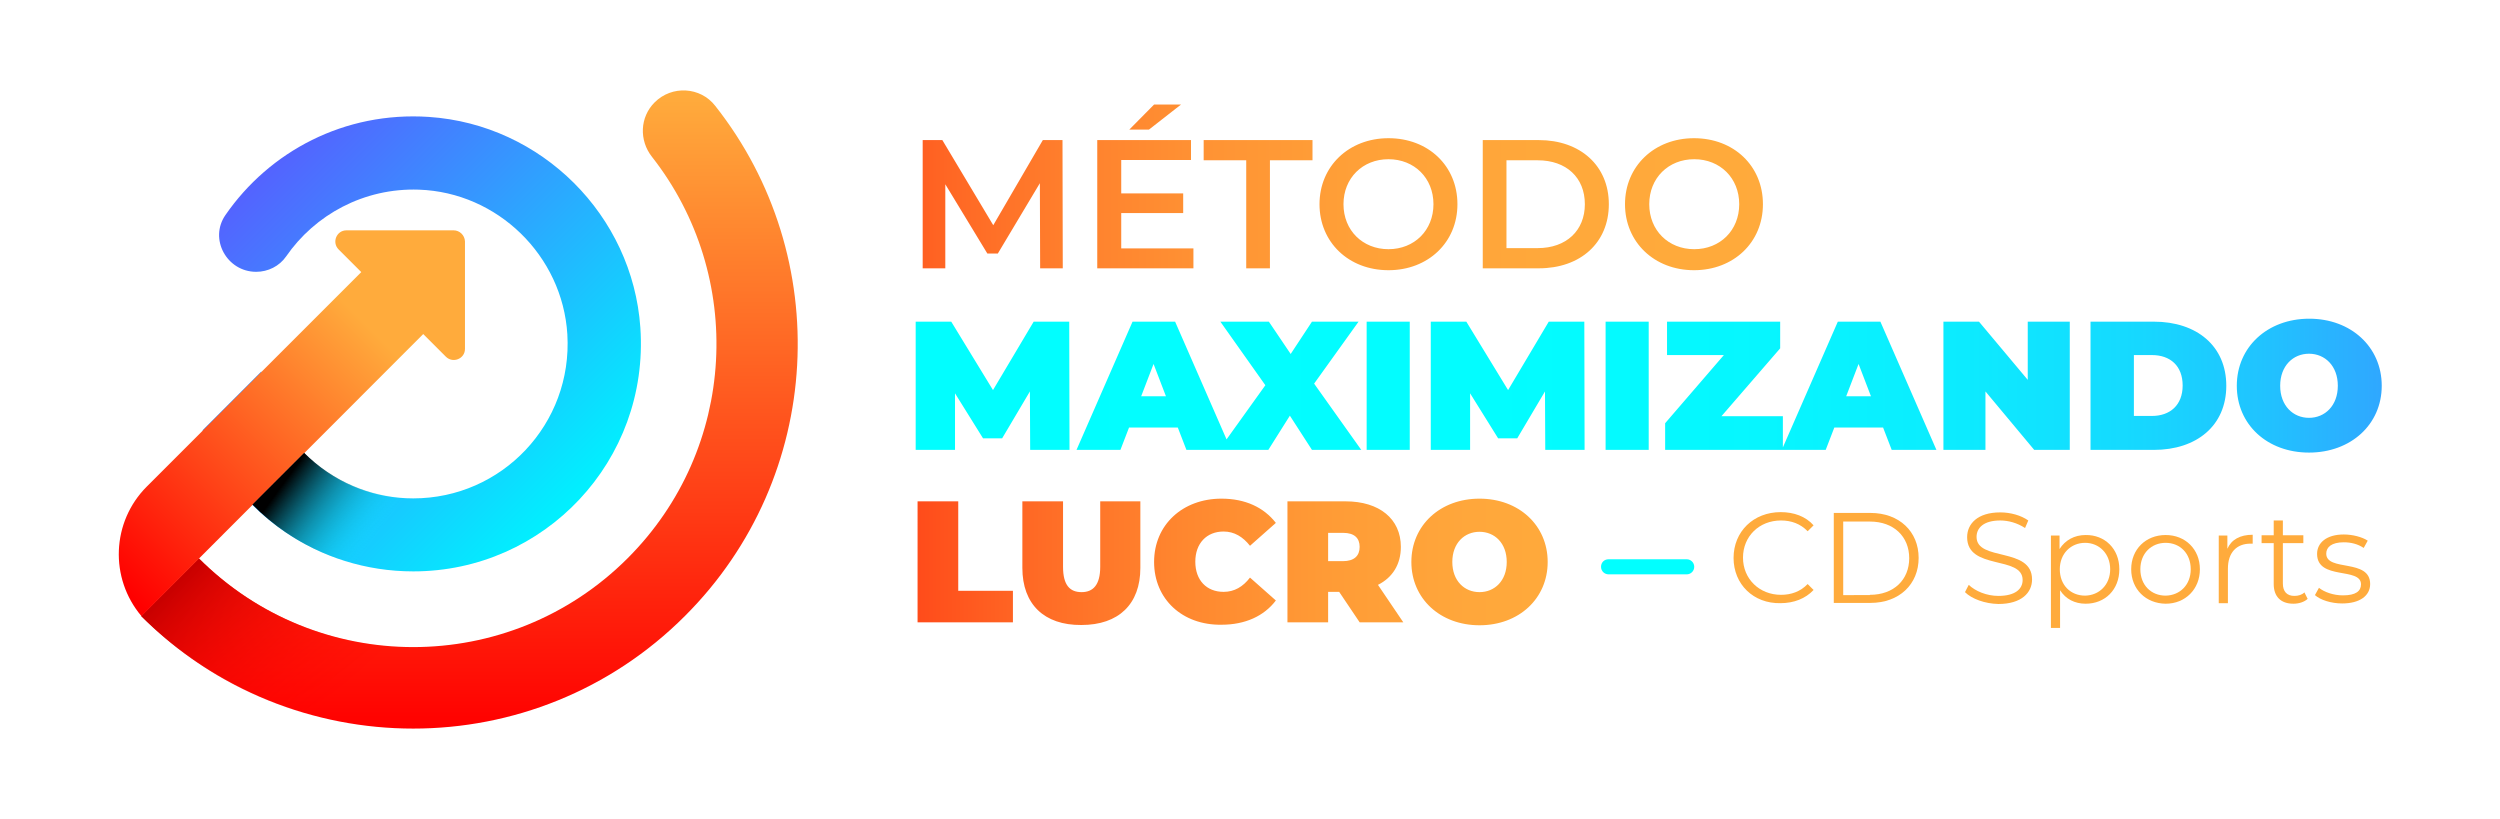 <svg xmlns="http://www.w3.org/2000/svg" xmlns:xlink="http://www.w3.org/1999/xlink" x="0px" y="0px" viewBox="0 0 928 304" style="enable-background:new 0 0 928 304;" xml:space="preserve"><style type="text/css">	.st0{fill:url(#SVGID_1_);}	.st1{fill:url(#SVGID_00000071557161312035231150000008837402896382157708_);}	.st2{fill:url(#SVGID_00000134214364394015994830000013708170586004739257_);}	.st3{fill:url(#SVGID_00000071528312832988584130000011011588608429686672_);}	.st4{fill:url(#SVGID_00000145040054150045859790000016232600445606617753_);}	.st5{fill:url(#SVGID_00000160912286146358740900000010121734020939179427_);}	.st6{fill:url(#SVGID_00000173151521440171735740000017571041531047373961_);}	.st7{fill:url(#SVGID_00000168112218644962170240000009838406411407882893_);}	.st8{fill:url(#SVGID_00000170272144080898476040000010759293745553940102_);}	.st9{fill:url(#SVGID_00000082327823653562133970000009183388608911889817_);}	.st10{fill:url(#SVGID_00000072269139648445438710000008154993930946800020_);}	.st11{fill:#FFAB3C;}	.st12{fill:#FF0000;}	.st13{fill:url(#SVGID_00000178911589587759152810000016043286234384897185_);}	.st14{fill:url(#SVGID_00000078027912474267755440000006892276486411181478_);}	.st15{fill:url(#SVGID_00000047060731272772432880000004541768332276554116_);}	.st16{fill:url(#SVGID_00000083082967461488763810000016350012536475012522_);}	.st17{fill:url(#SVGID_00000013906072844766720080000011684297939190826153_);}	.st18{fill:url(#SVGID_00000137851921741346109950000007136318303275446424_);}	.st19{fill:url(#SVGID_00000161616411566009437690000000222393739791223441_);}	.st20{fill:url(#SVGID_00000014623420035369513450000008853500262984090034_);}	.st21{fill:url(#SVGID_00000098923723188792254290000002196613377151521422_);}	.st22{fill:none;stroke:#01FFFF;stroke-width:2.429;stroke-linecap:round;stroke-linejoin:round;stroke-miterlimit:10;}	.st23{fill:none;stroke:#01FFFF;stroke-width:3;stroke-linecap:round;stroke-linejoin:round;stroke-miterlimit:10;}	.st24{fill:url(#SVGID_00000150823070188458491550000012354420316379267482_);}	.st25{fill:url(#SVGID_00000049930380175057841160000008479457064468359339_);}	.st26{fill:url(#SVGID_00000093866592143061043640000002183450662063070393_);}	.st27{fill:url(#SVGID_00000075139287238692303480000005454871430686110653_);}	.st28{fill:url(#SVGID_00000170987122962197601180000012790878789868405683_);}	.st29{fill:url(#SVGID_00000024716325779124122770000010836806218862890905_);}	.st30{fill:url(#SVGID_00000103976598252719811060000006591401350289746571_);}	.st31{fill:url(#SVGID_00000031192303657830369830000009793549020671968178_);}	.st32{fill:url(#SVGID_00000079451264351478128260000016597463646725660840_);}	.st33{fill:url(#SVGID_00000016779545634491445000000008695731637941110455_);}	.st34{fill:url(#SVGID_00000154418693579351217670000004213774979850792630_);}	.st35{fill:url(#SVGID_00000062876728895902227370000009842161876484585367_);}	.st36{fill:url(#SVGID_00000095297542128672622170000012225916448875735984_);}	.st37{fill:url(#SVGID_00000155856430801278882750000003842295113062356926_);}	.st38{fill:url(#SVGID_00000142882417516177961310000002245633773291412650_);}	.st39{fill:url(#SVGID_00000015352290965812973150000001140675422648523444_);}	.st40{fill:url(#SVGID_00000127731108929905770430000008834846415137986435_);}	.st41{fill:url(#SVGID_00000075134838817210842710000006092256058044249491_);}	.st42{fill:url(#SVGID_00000039839639495367138770000016878586284059177660_);}	.st43{fill:url(#SVGID_00000183210164127083490440000007849744832208374975_);}	.st44{fill:url(#SVGID_00000099637010696552648670000010955244506020923536_);}	.st45{fill:url(#SVGID_00000032607481902699837640000017245638074990927786_);}	.st46{fill:url(#SVGID_00000034083801048828943020000009419218632937693842_);}	.st47{fill:url(#SVGID_00000124864074578914433130000000253785296834594469_);}	.st48{fill:url(#SVGID_00000075860028511791067900000010268985445369577885_);}	.st49{fill:url(#SVGID_00000103237453653191042390000001332310324937286286_);}	.st50{fill:#F7931E;}	.st51{fill:url(#SVGID_00000124876028895354777630000016803203325754721194_);}	.st52{fill:url(#SVGID_00000161608629765940492170000003355046351748087736_);}	.st53{fill:url(#SVGID_00000158013257614077573960000008371961577443344810_);}	.st54{fill:url(#SVGID_00000108285940572131222390000016962614580424504731_);}	.st55{fill:url(#SVGID_00000109001227464962977230000010336614228629349783_);}	.st56{fill:url(#SVGID_00000147201822801883418490000016345220411726263480_);}	.st57{fill:url(#SVGID_00000183934654867216257730000016612573900670620331_);}	.st58{fill:#29ABE2;}	.st59{fill:url(#SVGID_00000132781731680691310400000007452430079032463029_);}	.st60{fill:url(#SVGID_00000139272685599223923600000012672544505453088908_);}	.st61{fill:url(#SVGID_00000078038385424584197380000003930930664052842154_);}	.st62{fill:url(#SVGID_00000062186743576274289490000000256357550985450415_);}	.st63{fill:url(#SVGID_00000011754306418843108270000011000355613796124049_);}	.st64{fill:url(#SVGID_00000127722730782809011620000017013631638965485221_);}	.st65{fill:url(#SVGID_00000039125457242289594970000011921091644647525525_);}	.st66{fill:url(#SVGID_00000066480762752915613340000017959860576908088499_);}	.st67{fill:url(#SVGID_00000132776290967192697720000000550293823277471415_);}	.st68{fill:url(#SVGID_00000067945787943368818130000006318883067089063344_);}	.st69{fill:url(#SVGID_00000136404643638858812050000006801507339945310596_);}	.st70{fill:url(#SVGID_00000157293754803678443870000014990159585944789939_);}	.st71{fill:url(#SVGID_00000014635459294797856580000009426225358257614767_);}	.st72{fill:#01FFFF;}	.st73{fill:url(#SVGID_00000002369380896227655400000015287049210656263098_);}	.st74{fill:url(#SVGID_00000025430773248070866620000000566398124398936725_);}	.st75{fill:url(#SVGID_00000052081141578730563100000012691494199666013078_);}	.st76{fill:url(#SVGID_00000062180991765636955700000012554959834976558744_);}	.st77{fill:url(#SVGID_00000057858781528471160400000006648239305486432958_);}	.st78{fill:url(#SVGID_00000129173577229544403210000009980771183520106174_);}	.st79{fill:url(#SVGID_00000136397540318897386980000014857271085248331394_);}	.st80{fill:url(#SVGID_00000138551867296647174530000014111640080598954389_);}	.st81{fill:url(#SVGID_00000103943524695356364300000004566914739833397151_);}	.st82{fill:url(#SVGID_00000041269555439055751070000016033112086626077345_);}	.st83{fill:url(#SVGID_00000026131824101625025950000008822112553307128491_);}	.st84{fill:url(#SVGID_00000069362951203754028800000011991760515505160873_);}	.st85{fill:url(#SVGID_00000052823656426538859680000004524402185110644128_);}	.st86{fill:#00F1FF;}	.st87{fill:#5364FF;}	.st88{fill-rule:evenodd;clip-rule:evenodd;fill:none;stroke:#FFFFFF;stroke-width:10;stroke-miterlimit:10;}	.st89{fill-rule:evenodd;clip-rule:evenodd;fill:none;stroke:#01FFFF;stroke-width:10;stroke-miterlimit:10;}	.st90{fill:url(#SVGID_00000149371729407327990750000007299282059841656751_);}	.st91{fill:url(#SVGID_00000051350235079981386170000011685666615361639324_);}	.st92{fill:url(#SVGID_00000000928223462046517930000007645306903950211985_);}	.st93{fill:url(#SVGID_00000146469270510030630890000008943071703535943335_);}	.st94{fill:url(#SVGID_00000094605900154514712530000015214446315317720237_);}	.st95{fill:url(#SVGID_00000085226824836756441720000016058441677992537791_);}	.st96{fill:url(#SVGID_00000042705803316308888400000010687656102052970392_);}	.st97{fill:url(#SVGID_00000144318040374542924590000007599518926325677486_);}	.st98{fill:url(#SVGID_00000007426492838542892540000010752973873594746277_);}	.st99{fill:url(#SVGID_00000083047381927433731700000016997225767115298219_);}	.st100{fill:url(#SVGID_00000025423046807690299560000011544343373584334724_);}	.st101{fill:url(#SVGID_00000160871277228567438070000006607409649936589702_);}	.st102{fill:url(#SVGID_00000123403941687570011890000014007922021601305752_);}	.st103{fill:url(#SVGID_00000181053982918682395050000013101548692929984908_);}	.st104{fill:url(#SVGID_00000134932281093910932050000016023247087451122080_);}	.st105{fill:url(#SVGID_00000154410661632243823420000014281473116323116938_);}	.st106{fill:url(#SVGID_00000044879506380538539850000011868706426154815913_);}	.st107{fill:url(#SVGID_00000042705594052729879890000016024482735573568945_);}	.st108{fill:url(#SVGID_00000029737083103285666730000013105215899940971436_);}	.st109{fill:url(#SVGID_00000062169755348949530520000008072251298462732974_);}	.st110{fill:url(#SVGID_00000088123245144865154710000012863780599004957334_);}	.st111{fill:url(#SVGID_00000122000150908162865370000011525043868004834473_);}	.st112{fill:url(#SVGID_00000121960580311673465090000002034788219732174496_);}	.st113{fill:url(#SVGID_00000043416099624744362130000007565046975460571550_);}	.st114{fill:url(#SVGID_00000101796379446358179000000002818266723109309056_);}	.st115{fill:url(#SVGID_00000174570556083334403630000006788424087086200233_);}	.st116{fill:url(#SVGID_00000139255468509755705190000001854046147823036330_);}	.st117{fill:url(#SVGID_00000104673840042227815910000005703033542478357385_);}	.st118{fill:url(#SVGID_00000162323825610528052050000004324287699518705579_);}	.st119{fill:url(#SVGID_00000106854735401726221000000001656247597851752859_);}	.st120{fill:url(#SVGID_00000047747208276659605710000015894636732999602869_);}	.st121{fill:url(#SVGID_00000053519296698388990550000016689951678949853856_);}	.st122{fill:url(#SVGID_00000044178912090425267170000012002199656557586358_);}	.st123{fill:url(#SVGID_00000079462527599024834280000015362507404127086243_);}	.st124{fill:url(#SVGID_00000114766578186535786110000001409641559259565984_);}	.st125{fill:url(#SVGID_00000019649245758644473350000011577416249425510846_);}	.st126{fill:url(#SVGID_00000152986874482945065400000016272342187231721895_);}	.st127{fill:url(#SVGID_00000005954637874740814640000002030266296880917913_);}	.st128{fill:url(#SVGID_00000075884114292443827830000007945749229630384545_);}	.st129{fill:url(#SVGID_00000143619470529484373910000004046350499933744521_);}	.st130{fill:url(#SVGID_00000016756230931576846180000010156727985621556905_);}	.st131{fill:url(#SVGID_00000005958410942440587120000011160963165135148928_);}	.st132{fill:url(#SVGID_00000086687398018360683610000001045790196416536710_);}	.st133{fill:url(#SVGID_00000158743070925028151360000000720812152273831321_);}	.st134{fill:url(#SVGID_00000011752433253299418750000009324263431184118952_);}	.st135{fill:url(#SVGID_00000078749597269222027200000017158120321316325254_);}	.st136{fill:url(#SVGID_00000057116037194061486680000010185900999632109728_);}	.st137{fill:url(#SVGID_00000108309986125168890840000017432540250343528360_);}	.st138{fill:url(#SVGID_00000094598585530484574850000002486376658188572322_);}	.st139{fill:url(#SVGID_00000023990571192700130160000004971154733140785292_);}	.st140{fill:url(#SVGID_00000081633814768539300740000006465959578885012638_);}</style><g id="Camada_1">	<g>		<g>							<linearGradient id="SVGID_1_" gradientUnits="userSpaceOnUse" x1="-357.488" y1="-943.282" x2="-524.951" y2="-1110.745" gradientTransform="matrix(0.707 0.707 -0.707 0.707 -239.913 1190.187)">				<stop offset="0" style="stop-color:#FF0000"></stop>				<stop offset="0.991" style="stop-color:#FFAB3C"></stop>			</linearGradient>			<path class="st0" d="M243,38L243,38c-5.5,5.5-5.8,14.1-1,20.2c34.7,44.2,31.7,108.3-9,149c-44,44-115.2,44-159.2,0l-21.4,21.4    c55.8,55.8,146.2,55.8,201.9,0c51.7-51.7,55.5-133.2,11.2-189.3C260,32.2,249.4,31.6,243,38z"></path>							<linearGradient id="SVGID_00000132074419081567079860000014057915887747725487_" gradientUnits="userSpaceOnUse" x1="150.814" y1="234.457" x2="98.367" y2="183.103">				<stop offset="0" style="stop-color:#FF0000;stop-opacity:0"></stop>				<stop offset="0.251" style="stop-color:#FA0000;stop-opacity:0.251"></stop>				<stop offset="0.562" style="stop-color:#EA0000;stop-opacity:0.562"></stop>				<stop offset="0.904" style="stop-color:#D10000;stop-opacity:0.904"></stop>				<stop offset="1" style="stop-color:#C90000"></stop>			</linearGradient>			<path style="fill:url(#SVGID_00000132074419081567079860000014057915887747725487_);" d="M223.8,215.5    c-44.2,35.5-109,32.8-150-8.2l-21.4,21.4c46.4,46.4,116.9,54.2,171.4,23.2V215.5z"></path>							<linearGradient id="SVGID_00000006690287513510335060000005676851169556650917_" gradientUnits="userSpaceOnUse" x1="213.112" y1="187.425" x2="93.617" y2="67.93">				<stop offset="0" style="stop-color:#00F1FF"></stop>				<stop offset="0.992" style="stop-color:#5364FF"></stop>			</linearGradient>			<path style="fill:url(#SVGID_00000006690287513510335060000005676851169556650917_);" d="M159.2,43.4    c-31.3-2.1-59.2,12.8-75.5,36.4c-6.2,8.9,0.5,21.1,11.4,21.1l0,0c4.4,0,8.6-2.1,11.1-5.7c10.7-15.5,28.9-25.5,49.3-24.8    c29.2,1,53.3,24.5,55.1,53.7c2,33.3-24.3,60.9-57.2,60.9c-28.2,0-51.6-20.3-56.4-47.1l-21.8,21.8c12.6,30.8,42.9,52.4,78.2,52.4    c48.7,0,87.7-41.1,84.3-90.5C234.8,79.9,201,46.2,159.2,43.4z"></path>							<linearGradient id="SVGID_00000085234688565430464350000011835940667353941181_" gradientUnits="userSpaceOnUse" x1="42.546" y1="215.429" x2="137.691" y2="120.284">				<stop offset="0" style="stop-color:#FF0000"></stop>				<stop offset="0.991" style="stop-color:#FFAB3C"></stop>			</linearGradient>			<path style="fill:url(#SVGID_00000085234688565430464350000011835940667353941181_);" d="M168.4,85.5h-39.8    c-3.7,0-5.5,4.5-2.9,7.1l8.4,8.4l-79.6,79.6c-13.1,13.1-13.9,34-2,48.1L157.1,124l8.4,8.4c2.6,2.6,7.1,0.8,7.1-2.9V89.6    C172.5,87.3,170.6,85.5,168.4,85.5z"></path>							<linearGradient id="SVGID_00000052100244548388572010000017944906736012964017_" gradientUnits="userSpaceOnUse" x1="147.147" y1="189.049" x2="115.096" y2="165.739">				<stop offset="0" style="stop-color:#01FFFF;stop-opacity:0"></stop>				<stop offset="0.184" style="stop-color:#01D5D5;stop-opacity:0.185"></stop>				<stop offset="0.596" style="stop-color:#006C6C;stop-opacity:0.597"></stop>				<stop offset="0.999" style="stop-color:#000000"></stop>			</linearGradient>			<path style="fill:url(#SVGID_00000052100244548388572010000017944906736012964017_);" d="M153.4,212.1c15.2,0,29.4-4,41.8-11.1    l-12.1-24.4c-8.7,5.3-18.8,8.3-29.7,8.3c-15.8,0-30.1-6.4-40.5-16.8l-19.2,19.2C108.9,202.7,130.1,212.1,153.4,212.1z"></path>		</g>					<linearGradient id="SVGID_00000043421753732584491920000006387569668301525907_" gradientUnits="userSpaceOnUse" x1="240.477" y1="69.554" x2="718.659" y2="69.554">			<stop offset="0" style="stop-color:#FF0000"></stop>			<stop offset="6.645375e-02" style="stop-color:#FF240D"></stop>			<stop offset="0.146" style="stop-color:#FF4819"></stop>			<stop offset="0.234" style="stop-color:#FF6724"></stop>			<stop offset="0.329" style="stop-color:#FF802D"></stop>			<stop offset="0.434" style="stop-color:#FF9334"></stop>			<stop offset="0.557" style="stop-color:#FFA138"></stop>			<stop offset="0.71" style="stop-color:#FFA93B"></stop>			<stop offset="0.997" style="stop-color:#FFAB3C"></stop>		</linearGradient>		<path style="fill:url(#SVGID_00000043421753732584491920000006387569668301525907_);" d="M386.1,99.6l-0.1-31.6l-15.6,26.1h-3.9   l-15.6-25.7v31.2h-8.4V52h7.3l18.9,31.6L387.1,52h7.3l0.1,47.6H386.1z M443,92.2v7.4h-35.7V52h34.8v7.4h-25.9v12.4h23v7.3h-23   v13.1H443z M426.5,48.1h-7.3l9.2-9.3h10L426.5,48.1z M462.6,59.5h-15.8V52h40.4v7.5h-15.8v40.1h-8.8V59.5z M489.8,75.8   c0-14.1,10.9-24.5,25.6-24.5c14.8,0,25.6,10.3,25.6,24.5s-10.9,24.5-25.6,24.5C500.6,100.3,489.8,89.9,489.8,75.8z M532.1,75.8   c0-9.7-7.1-16.7-16.7-16.7c-9.6,0-16.7,7-16.7,16.7s7.1,16.7,16.7,16.7C525,92.5,532.1,85.5,532.1,75.8z M550.4,52h20.8   c15.4,0,26,9.5,26,23.8s-10.5,23.8-26,23.8h-20.8V52z M570.8,92.1c10.6,0,17.5-6.5,17.5-16.3c0-9.9-6.9-16.3-17.5-16.3h-11.6v32.6   H570.8z M603.2,75.8c0-14.1,10.9-24.5,25.6-24.5c14.8,0,25.6,10.3,25.6,24.5s-10.9,24.5-25.6,24.5   C614.1,100.3,603.2,89.9,603.2,75.8z M645.6,75.8c0-9.7-7.1-16.7-16.7-16.7s-16.7,7-16.7,16.7s7.1,16.7,16.7,16.7   S645.6,85.5,645.6,75.8z"></path>					<linearGradient id="SVGID_00000086676070190432319790000009364497121040389309_" gradientUnits="userSpaceOnUse" x1="269.323" y1="143.156" x2="965.462" y2="143.156">			<stop offset="0" style="stop-color:#01FFFF"></stop>			<stop offset="0.409" style="stop-color:#02FDFF"></stop>			<stop offset="0.556" style="stop-color:#06F6FF"></stop>			<stop offset="0.661" style="stop-color:#0CEBFF"></stop>			<stop offset="0.746" style="stop-color:#15DAFF"></stop>			<stop offset="0.818" style="stop-color:#20C4FF"></stop>			<stop offset="0.882" style="stop-color:#2FA8FF"></stop>			<stop offset="0.939" style="stop-color:#3F89FF"></stop>			<stop offset="0.991" style="stop-color:#5365FF"></stop>			<stop offset="0.992" style="stop-color:#5364FF"></stop>		</linearGradient>		<path style="fill:url(#SVGID_00000086676070190432319790000009364497121040389309_);" d="M382.4,167l-0.1-21.7l-10.3,17.4h-7.1   L354.5,146V167h-14.6v-47.6h13.2l15.5,25.4l15.1-25.4h13.2L397,167H382.4z M437.2,158.7h-18.1l-3.2,8.3h-16.3l20.8-47.6h15.8   L457,167h-16.6L437.2,158.7z M432.8,147.1l-4.6-12l-4.6,12H432.8z M487,167l-8.2-12.7l-8,12.7h-18.3l17.2-24L453,119.4h18l8.1,12   l7.9-12h17.3l-16.5,23l17.5,24.6H487z M507.3,119.4h16V167h-16V119.4z M573.6,167l-0.1-21.7l-10.3,17.4h-7.1L545.7,146V167h-14.6   v-47.6h13.2l15.5,25.4l15.1-25.4h13.2l0.1,47.6H573.6z M596,119.4H612V167H596V119.4z M661.8,154.5V167h-43.7v-9.9l21.8-25.3   h-21.1v-12.4h42v9.9L639,154.5H661.8z M699,158.7h-18.1l-3.2,8.3h-16.3l20.8-47.6h15.8l20.8,47.6h-16.6L699,158.7z M694.5,147.1   l-4.6-12l-4.6,12H694.5z M768.3,119.4V167h-13.2L737,145.3V167h-15.6v-47.6h13.2l18.1,21.6v-21.6H768.3z M776,119.4h23.5   c15.9,0,26.9,9,26.9,23.8c0,14.8-11,23.8-26.9,23.8H776V119.4z M798.8,154.4c6.7,0,11.4-4,11.4-11.3s-4.6-11.3-11.4-11.3h-6.7   v22.6H798.8z M830.3,143.2c0-14.4,11.4-24.9,26.9-24.9s26.9,10.5,26.9,24.9S872.6,168,857.1,168S830.3,157.6,830.3,143.2z    M867.8,143.2c0-7.4-4.8-11.9-10.7-11.9s-10.7,4.5-10.7,11.9c0,7.4,4.8,11.9,10.7,11.9S867.8,150.6,867.8,143.2z"></path>					<linearGradient id="SVGID_00000133522693255205563540000004002706917642111423_" gradientUnits="userSpaceOnUse" x1="254.125" y1="208.573" x2="599.543" y2="208.573">			<stop offset="0" style="stop-color:#FF0000"></stop>			<stop offset="8.567569e-02" style="stop-color:#FF1C0A"></stop>			<stop offset="0.235" style="stop-color:#FF4819"></stop>			<stop offset="0.386" style="stop-color:#FF6C26"></stop>			<stop offset="0.537" style="stop-color:#FF872F"></stop>			<stop offset="0.689" style="stop-color:#FF9B36"></stop>			<stop offset="0.842" style="stop-color:#FFA73B"></stop>			<stop offset="0.997" style="stop-color:#FFAB3C"></stop>		</linearGradient>		<path style="fill:url(#SVGID_00000133522693255205563540000004002706917642111423_);" d="M340.6,186.1h15.1v33.2H376V231h-35.4   V186.1z M379.5,210.8v-24.7h15.1v24.3c0,6.9,2.6,9.4,6.9,9.4c4.2,0,6.9-2.6,6.9-9.4v-24.3h14.9v24.7c0,13.5-8.1,21.2-21.9,21.2   C387.6,232.1,379.5,224.3,379.5,210.8z M428.4,208.6c0-13.8,10.6-23.5,25-23.5c8.8,0,15.7,3.2,20.2,9l-9.6,8.5   c-2.6-3.3-5.8-5.3-9.8-5.3c-6.3,0-10.5,4.4-10.5,11.2c0,6.9,4.2,11.2,10.5,11.2c4,0,7.2-1.9,9.8-5.3l9.6,8.5   c-4.4,5.8-11.4,9-20.2,9C438.9,232.1,428.4,222.4,428.4,208.6z M497.1,219.7H493V231h-15.1v-44.9h21.6c12.5,0,20.5,6.5,20.5,16.9   c0,6.5-3.1,11.4-8.5,14.1l9.4,13.9h-16.2L497.1,219.7z M498.6,197.8H493v10.5h5.5c4.2,0,6.2-2,6.2-5.3S502.7,197.8,498.6,197.8z    M523.9,208.6c0-13.6,10.7-23.5,25.3-23.5c14.6,0,25.3,9.9,25.3,23.5c0,13.6-10.7,23.5-25.3,23.5   C534.6,232.1,523.9,222.2,523.9,208.6z M559.3,208.6c0-7-4.5-11.2-10.1-11.2c-5.6,0-10.1,4.2-10.1,11.2c0,7,4.5,11.2,10.1,11.2   C554.8,219.8,559.3,215.6,559.3,208.6z"></path>		<g>			<g>				<path class="st11" d="M643.5,207.1c0-9.8,7.4-17,17.5-17c4.9,0,9.3,1.6,12.2,4.9l-2.2,2.2c-2.7-2.8-6.1-4-9.9-4     c-8.1,0-14.1,5.9-14.1,13.8s6.1,13.8,14.1,13.8c3.8,0,7.2-1.2,9.9-4l2.2,2.2c-3,3.2-7.3,4.9-12.3,4.9     C650.9,224.1,643.5,216.9,643.5,207.1z"></path>				<path class="st11" d="M680.7,190.4h13.6c10.7,0,17.9,6.9,17.9,16.7c0,9.8-7.2,16.7-17.9,16.7h-13.6V190.4z M694.1,220.8     c8.9,0,14.6-5.6,14.6-13.6s-5.7-13.6-14.6-13.6h-9.9v27.3H694.1z"></path>				<path class="st11" d="M729.4,219.8l1.4-2.7c2.4,2.3,6.6,4.1,11,4.1c6.3,0,9-2.6,9-5.9c0-9.2-20.6-3.5-20.6-15.9     c0-4.9,3.8-9.2,12.3-9.2c3.8,0,7.7,1.1,10.4,3l-1.2,2.8c-2.9-1.9-6.2-2.8-9.2-2.8c-6.1,0-8.8,2.7-8.8,6.1     c0,9.2,20.6,3.6,20.6,15.8c0,4.9-3.9,9.1-12.5,9.1C736.8,224.1,731.9,222.3,729.4,219.8z"></path>				<path class="st11" d="M786.7,211.3c0,7.6-5.3,12.8-12.5,12.8c-4,0-7.4-1.7-9.5-5v14h-3.4v-34.3h3.2v5c2.1-3.3,5.5-5.2,9.7-5.2     C781.3,198.5,786.7,203.7,786.7,211.3z M783.3,211.3c0-5.8-4.1-9.8-9.3-9.8c-5.3,0-9.4,4-9.4,9.8c0,5.9,4,9.8,9.4,9.8     C779.2,221,783.3,217.1,783.3,211.3z"></path>				<path class="st11" d="M791.1,211.3c0-7.4,5.4-12.7,12.8-12.7c7.3,0,12.7,5.3,12.7,12.7c0,7.4-5.4,12.8-12.7,12.8     C796.5,224,791.1,218.7,791.1,211.3z M813.2,211.3c0-5.9-4-9.8-9.3-9.8c-5.3,0-9.4,3.9-9.4,9.8c0,5.9,4,9.8,9.4,9.8     C809.2,221,813.2,217.1,813.2,211.3z"></path>				<path class="st11" d="M836.2,198.5v3.3c-0.3,0-0.6,0-0.8,0c-5.2,0-8.4,3.3-8.4,9.3v12.8h-3.4v-25.1h3.2v4.9     C828.3,200.3,831.5,198.5,836.2,198.5z"></path>				<path class="st11" d="M856.6,222.3c-1.3,1.2-3.3,1.8-5.3,1.8c-4.7,0-7.3-2.7-7.3-7.3v-15.2h-4.5v-2.9h4.5v-5.5h3.4v5.5h7.6v2.9     h-7.6v15c0,3,1.5,4.6,4.3,4.6c1.4,0,2.8-0.4,3.7-1.3L856.6,222.3z"></path>				<path class="st11" d="M859.3,220.9l1.5-2.7c2,1.6,5.4,2.8,8.9,2.8c4.8,0,6.7-1.6,6.7-4.1c0-6.5-16.3-1.4-16.3-11.3     c0-4.1,3.5-7.2,9.9-7.2c3.2,0,6.8,0.9,8.9,2.3l-1.5,2.7c-2.2-1.5-4.8-2.1-7.4-2.1c-4.5,0-6.5,1.8-6.5,4.2     c0,6.8,16.3,1.7,16.3,11.3c0,4.3-3.8,7.2-10.4,7.2C865.3,224,861.3,222.7,859.3,220.9z"></path>			</g>		</g>		<g>			<path class="st72" d="M626.1,213.2h-29c-1.5,0-2.8-1.2-2.8-2.8s1.2-2.8,2.8-2.8h29c1.5,0,2.8,1.2,2.8,2.8    S627.6,213.2,626.1,213.2z"></path>		</g>	</g></g><g id="Camada_2"></g><g id="Camada_3"></g><g id="Camada_4"></g><g id="Camada_5"></g><g id="Camada_6"></g><g id="Camada_7"></g></svg>